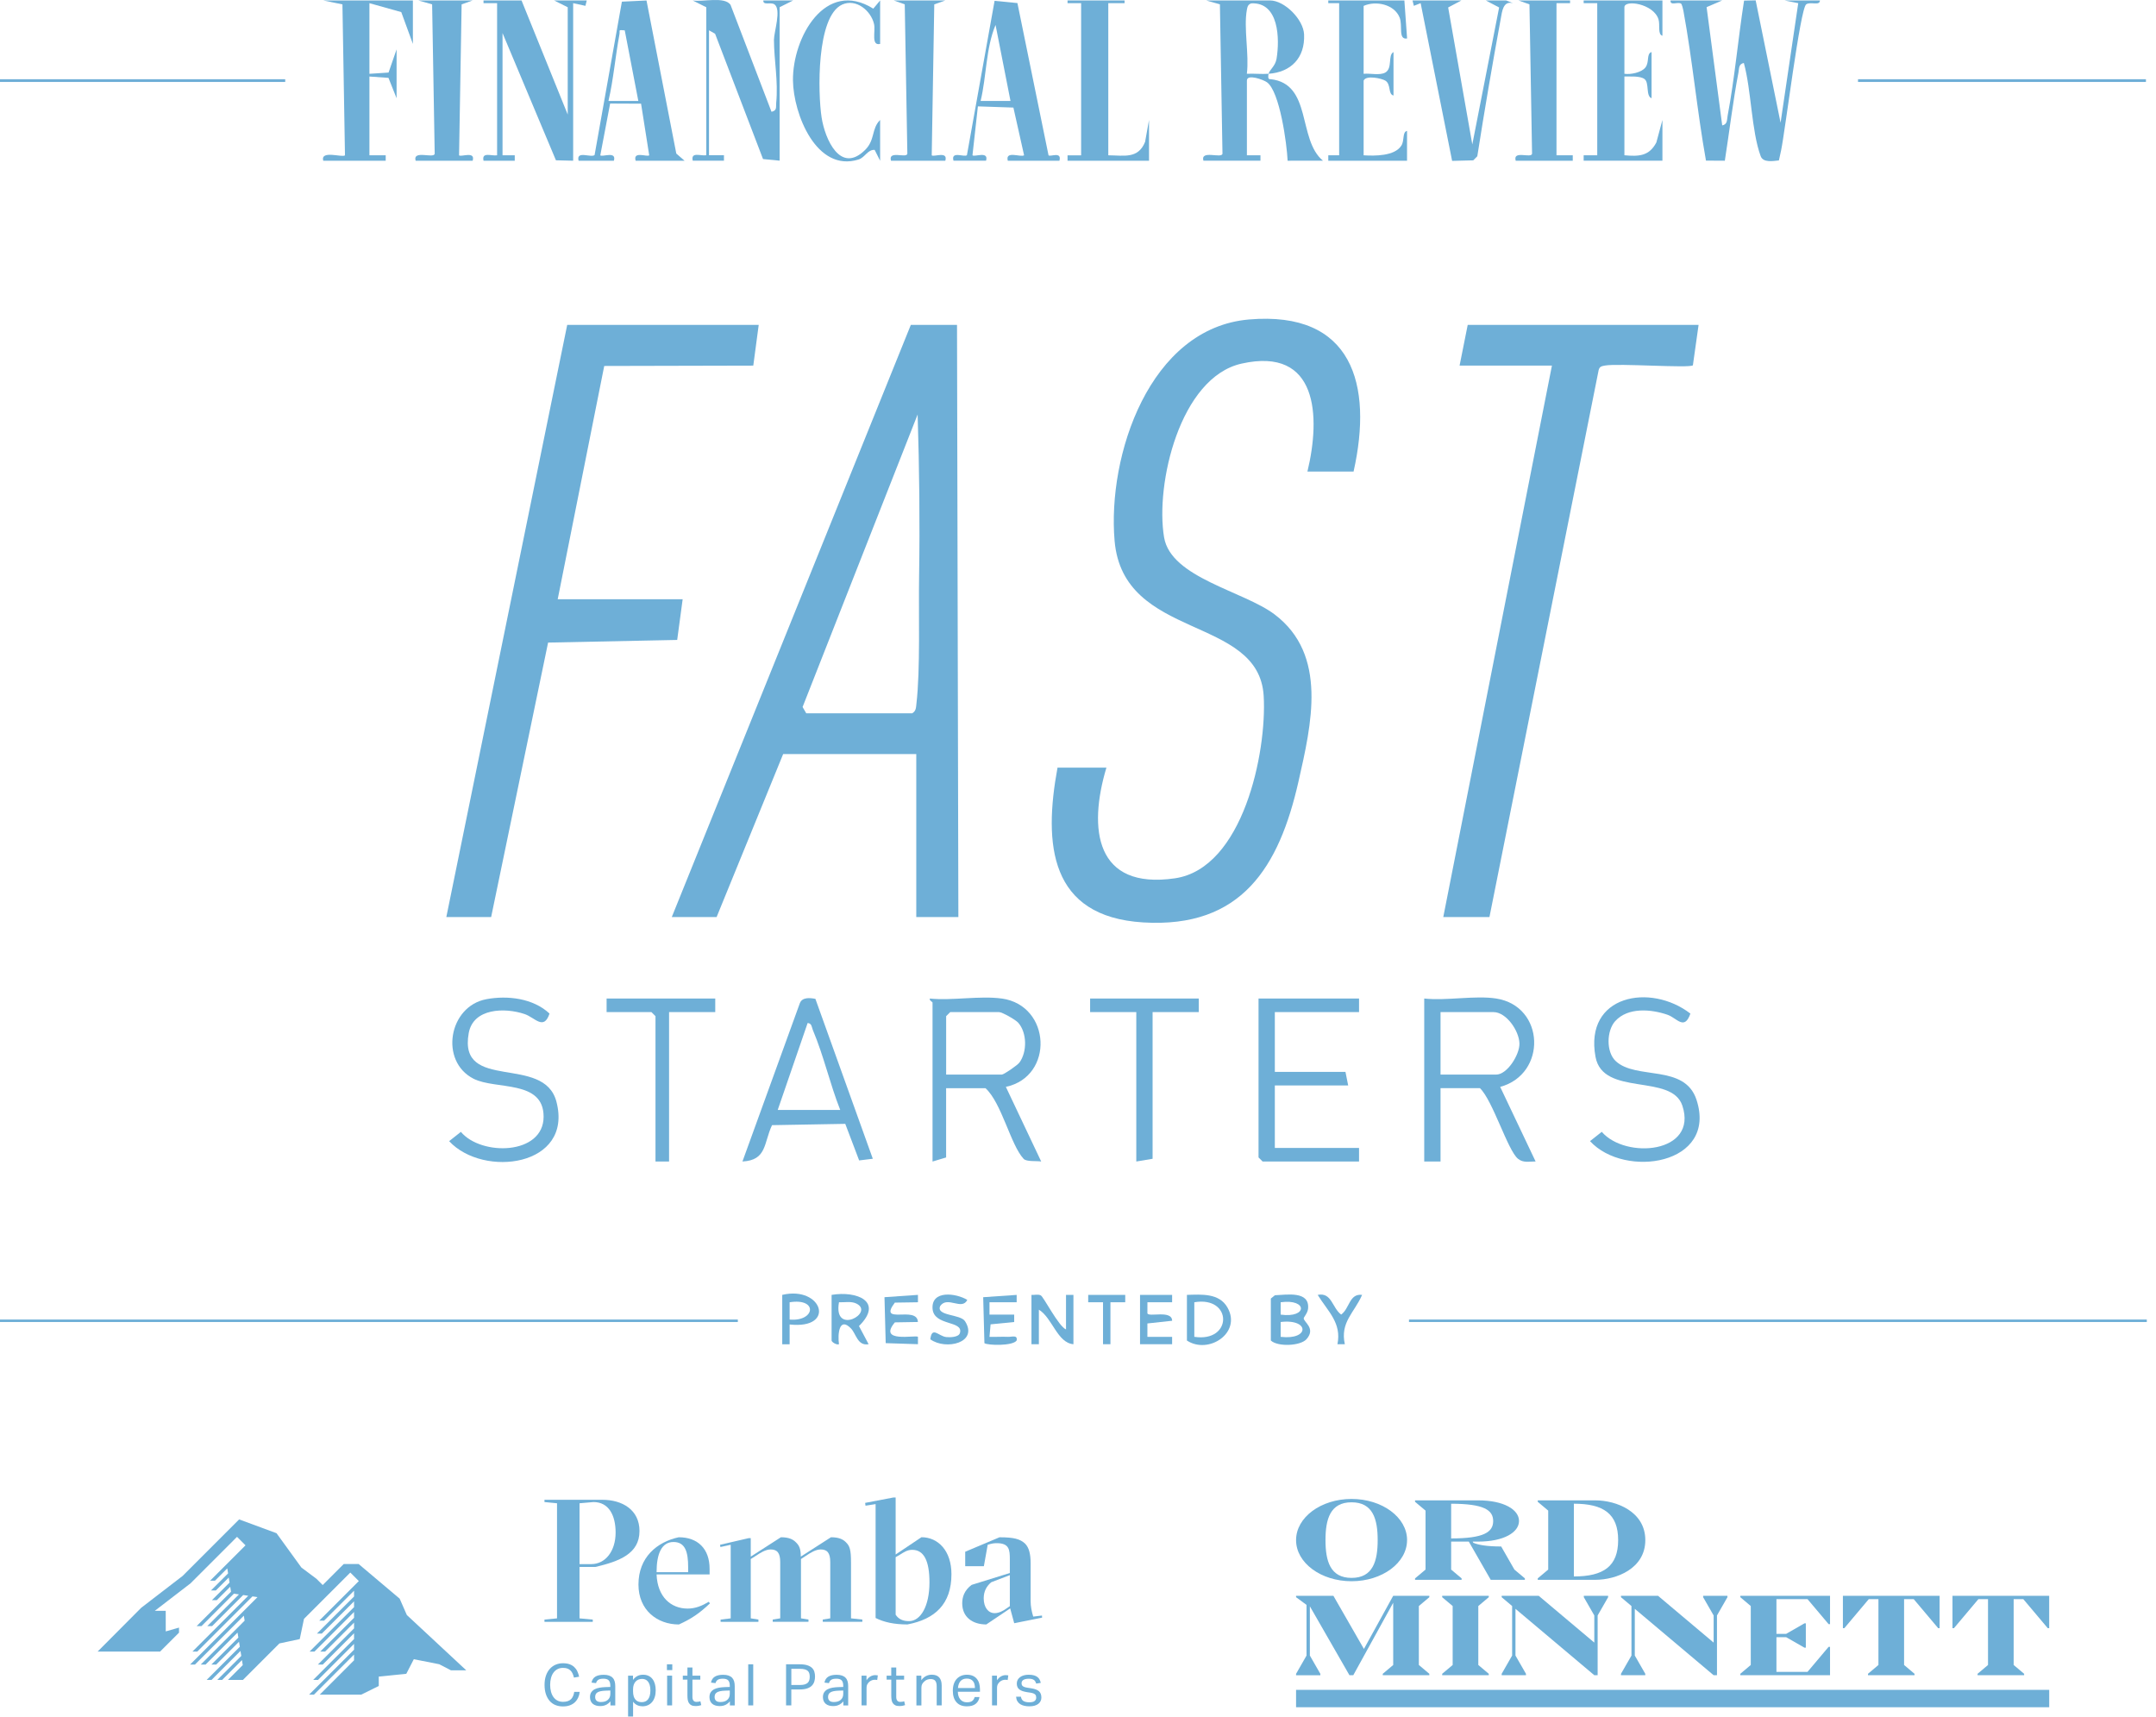 <svg width="226" height="180" viewBox="0 0 226 180" fill="none" xmlns="http://www.w3.org/2000/svg">
<path d="M100.318 34.055L100.46 96.129H96.047V79.044H82.094L75.118 96.129H70.42L95.477 34.055H100.318ZM84.515 74.773H95.62C96.027 74.523 96.013 74.207 96.061 73.791C96.482 70.195 96.28 64.269 96.343 60.405C96.434 54.764 96.368 49.081 96.189 43.449L84.13 74.113L84.515 74.773Z" fill="#6EAFD7"/>
<path d="M141.89 49.431H137.049C138.445 43.654 138.166 36.316 130.144 38.116C123.672 39.568 121.081 50.778 122.026 56.339C122.747 60.573 130.378 61.963 133.607 64.406C139.205 68.637 137.471 75.927 136.107 81.946C134.085 90.853 130.167 97.328 119.825 96.693C110.008 96.089 109.37 88.512 110.853 80.468H115.979C114.051 86.895 114.803 93.29 123.165 92.069C130.298 91.026 132.804 78.859 132.465 72.965C131.978 64.44 117.738 67.171 116.836 56.687C116.067 47.771 120.48 34.383 130.93 33.489C141.762 32.563 143.937 40.291 141.887 49.428L141.89 49.431Z" fill="#6EAFD7"/>
<path d="M79.531 34.055L78.962 38.326L63.338 38.363L58.461 62.814H71.559L70.986 67.082L57.453 67.359L51.484 96.129H46.786L59.457 34.055H79.531Z" fill="#6EAFD7"/>
<path d="M178.052 34.055L177.455 38.295C177.079 38.614 169.587 38.064 168.226 38.321C167.89 38.383 167.662 38.426 167.574 38.807L156.13 96.129H151.29L162.679 38.326H152.998L153.852 34.055H178.055H178.052Z" fill="#6EAFD7"/>
<path d="M156.839 104.671C161.962 105.471 162.181 112.593 157.255 113.934L160.968 121.753C160.287 121.747 159.681 121.927 159.12 121.468C158.038 120.583 156.475 115.343 155.131 114.068H151.002V121.756H149.293V104.671C151.608 104.928 154.621 104.324 156.839 104.671ZM151.002 112.644H156.839C157.992 112.644 159.305 110.551 159.274 109.381C159.239 108.054 157.898 106.095 156.554 106.095H151.002V112.644Z" fill="#6EAFD7"/>
<path d="M105.016 104.671C110.187 105.4 110.515 112.855 105.438 113.931L109.142 121.756C108.695 121.673 107.607 121.801 107.303 121.48C105.939 120.03 105.005 115.625 103.305 114.071H99.176V121.332L97.752 121.759V105.101C97.752 105.016 97.391 104.882 97.468 104.674C99.817 104.91 102.741 104.355 105.013 104.674L105.016 104.671ZM99.179 112.644H105.016C105.227 112.644 106.656 111.67 106.873 111.368C107.673 110.261 107.662 108.276 106.742 107.217C106.46 106.889 105.042 106.095 104.732 106.095H99.606L99.179 106.522V112.644Z" fill="#6EAFD7"/>
<path d="M142.46 104.671V106.095H133.633V112.359H141.036L141.321 113.783H133.633V120.332H142.46V121.756H132.351L131.924 121.329V104.671H142.46Z" fill="#6EAFD7"/>
<path d="M85.474 104.708L91.491 121.468L90.059 121.642L88.604 117.809L80.927 117.946C80.041 119.834 80.397 121.619 77.826 121.756L83.849 105.144C84.105 104.523 84.885 104.591 85.477 104.708H85.474ZM88.074 116.346C86.995 113.624 86.346 110.662 85.204 107.969C85.084 107.684 85.11 107.274 84.66 107.237L81.525 116.348H88.074V116.346Z" fill="#6EAFD7"/>
<path d="M50.983 104.74C53.216 104.327 55.889 104.643 57.604 106.249C56.994 108.063 56.083 106.664 54.984 106.297C52.928 105.605 49.608 105.662 49.133 108.299C48.008 114.523 57.014 110.474 58.327 115.486C60.109 122.285 50.676 123.501 47.08 119.623L48.312 118.649C50.442 121.203 56.977 121.092 56.983 117.06C56.989 113.151 51.957 114.264 49.634 113.077C46.043 111.24 47.034 105.471 50.986 104.742L50.983 104.74Z" fill="#6EAFD7"/>
<path d="M169.314 107.037C168.411 108.037 168.34 110.261 169.362 111.226C171.498 113.239 176.595 111.497 177.833 115.284C180.063 122.103 170.316 123.587 166.671 119.62L167.904 118.646C170.404 121.545 178.004 120.91 176.353 115.907C175.225 112.485 168.021 114.999 167.247 110.782C166.053 104.287 173.015 103.017 177.195 106.252C176.56 108.065 175.783 106.713 174.789 106.371C173.084 105.785 170.649 105.563 169.314 107.04V107.037Z" fill="#6EAFD7"/>
<path d="M125.66 104.671V106.095H120.819V121.471L119.111 121.756V106.095H114.27V104.671H125.66Z" fill="#6EAFD7"/>
<path d="M74.976 104.671V106.095H70.135V121.756H68.711V106.522L68.284 106.095H63.586V104.671H74.976Z" fill="#6EAFD7"/>
<path d="M180.527 0.048L178.892 0.749L180.529 13.146C181.093 13.033 181.016 12.563 181.093 12.147C181.842 8.161 182.192 4.072 182.819 0.065L184.035 0.037L186.646 12.865L188.499 0.333L187.076 0.051H190.774C190.752 0.649 189.775 0.137 189.331 0.456C188.699 0.911 187.121 13.784 186.7 15.775C186.626 16.122 186.546 16.472 186.472 16.817C185.837 16.882 184.823 17.076 184.561 16.37C183.582 13.713 183.588 9.451 182.796 6.6C182.232 6.717 182.312 7.184 182.232 7.6C181.648 10.646 181.284 13.784 180.803 16.848L178.827 16.837C177.893 11.634 177.414 6.31 176.458 1.113C176.423 0.928 176.307 0.438 176.21 0.376C175.862 0.162 175.059 0.638 175.111 0.051H180.521L180.527 0.048Z" fill="#6EAFD7"/>
<path d="M132.975 7.736C133.091 7.292 133.686 6.939 133.815 6.153C134.153 4.095 134.079 0.208 131.164 0.353C130.808 0.467 130.759 0.718 130.699 1.042C130.352 2.93 130.956 5.735 130.699 7.734C131.451 7.697 132.229 7.785 132.98 7.734C132.932 7.916 132.872 8.369 133.177 8.297C137.57 8.776 135.996 14.624 138.675 16.843L134.973 16.848C134.894 15.08 134.151 9.584 132.807 8.622C132.428 8.351 130.705 7.719 130.705 8.445V16.276H132.126V16.845H126.146C125.816 15.675 128.063 16.66 128.145 16.111L127.875 0.453L126.431 0.046H133.123C134.655 0.046 136.631 2.042 136.699 3.608C136.807 6.074 135.321 7.566 132.98 7.734L132.975 7.736Z" fill="#6EAFD7"/>
<path d="M54.67 0.048L59.511 12.008V0.76L58.09 0.051H61.504L61.367 0.612L60.081 0.333V16.848L58.275 16.803L52.677 3.465V16.279H53.959V16.851H50.687C50.465 15.88 51.527 16.378 52.108 16.279V0.333H50.684V0.048H54.67Z" fill="#6EAFD7"/>
<path d="M174.262 0.048V3.747C173.744 3.619 174.029 2.591 173.85 2.025C173.334 0.379 170.276 -0.068 170.276 0.757V7.734C170.928 7.836 172.056 7.603 172.469 7.084C172.93 6.506 172.554 5.632 173.123 5.456V10.296C172.491 10.077 172.913 8.662 172.372 8.278C171.891 7.936 170.865 8.033 170.276 8.018V16.276C171.785 16.41 172.867 16.378 173.627 14.929L174.262 12.574V16.845H166.005V16.279H167.429V0.333H166.005V0.048H174.262Z" fill="#6EAFD7"/>
<path d="M66.63 16.848C66.322 15.792 67.843 16.489 68.053 16.279L67.199 10.869L63.956 10.854L62.925 16.282C63.136 16.492 64.659 15.795 64.349 16.851H60.65C60.365 15.743 61.957 16.564 62.327 16.253L65.189 0.174L67.769 0.051L70.892 16.096L71.758 16.848H66.632H66.63ZM65.488 3.181C64.736 3.121 65.018 3.149 64.93 3.613C64.5 5.92 64.312 8.292 63.782 10.584H66.912L65.488 3.181Z" fill="#6EAFD7"/>
<path d="M74.033 0.76L72.612 0.051C73.677 0.225 75.927 -0.399 76.573 0.498L80.873 11.72C81.476 11.583 81.322 11.213 81.362 10.806C81.59 8.494 81.135 6.341 81.129 4.171C81.129 3.349 81.935 0.968 81.171 0.453C80.784 0.191 79.976 0.601 80.016 0.046H83.145L81.724 0.755V16.842L79.984 16.674L74.959 3.539L74.321 3.175V16.273H75.887V16.845H72.615C72.393 15.874 73.455 16.373 74.036 16.273V0.76H74.033Z" fill="#6EAFD7"/>
<path d="M105.64 16.848C105.352 15.746 107.001 16.524 107.348 16.276L106.229 11.276L102.507 11.15L101.938 16.279C102.146 16.487 103.672 15.792 103.362 16.845H99.948C99.651 15.78 101.092 16.518 101.357 16.265L104.256 0.088L106.65 0.322L109.911 16.282C110.09 16.467 111.329 15.835 111.053 16.848H105.642H105.64ZM105.924 10.584L104.358 2.614C103.336 5.048 103.416 8.01 102.792 10.584H105.924Z" fill="#6EAFD7"/>
<path d="M147.212 0.048L147.497 4.032C146.529 4.189 147.058 2.685 146.711 1.831C146.153 0.45 144.219 0.043 142.941 0.618V7.737C143.61 7.66 144.646 7.936 145.222 7.597C145.996 7.141 145.458 5.777 146.073 5.459V10.014C145.472 9.872 145.842 8.836 145.216 8.451C144.84 8.221 143.194 7.848 142.941 8.448V16.279C144.108 16.353 146.201 16.373 146.899 15.257C147.246 14.701 146.973 13.844 147.491 13.719V16.848H139.236V16.279H140.375V0.333H139.236V0.048H147.209H147.212Z" fill="#6EAFD7"/>
<path d="M43.281 0.048V4.604L42.062 1.267L38.725 0.333V7.737L40.73 7.606L41.572 5.174V10.299L40.721 8.161L38.725 8.021V16.279H40.431V16.848H33.882C33.571 15.698 35.892 16.549 36.162 16.282L35.895 0.458L33.884 0.048H43.281Z" fill="#6EAFD7"/>
<path d="M117.883 0.048V0.33L116.175 0.333V16.279C117.818 16.29 119.307 16.683 120.033 14.869L120.446 12.577V16.848H111.904V16.282H113.328V0.333H111.904V0.048H117.883Z" fill="#6EAFD7"/>
<path d="M153.191 0.048L151.802 0.783L154.333 15.14L157.144 0.783L155.754 0.051H157.892L158.599 0.33C157.551 0.063 157.46 1.17 157.303 2.025C156.426 6.794 155.606 11.586 154.857 16.378L154.433 16.808L152.217 16.865L148.917 0.33L148.205 0.612L148.066 0.048H153.191Z" fill="#6EAFD7"/>
<path d="M49.545 0.048L48.389 0.458L48.121 16.282C48.332 16.492 49.852 15.792 49.548 16.848H43.568C43.238 15.678 45.485 16.663 45.567 16.114L45.297 0.456L43.853 0.048H49.548H49.545Z" fill="#6EAFD7"/>
<path d="M164.581 0.048V0.33L163.157 0.333V16.279H164.863V16.848H158.883C158.55 15.712 160.518 16.637 160.597 16.113L160.324 0.456L159.168 0.046H164.578L164.581 0.048Z" fill="#6EAFD7"/>
<path d="M99.09 0.048L97.934 0.458L97.667 16.282C97.877 16.492 99.398 15.792 99.093 16.848H93.398C93.065 15.712 95.033 16.637 95.112 16.113L94.839 0.456L93.683 0.046H99.093L99.09 0.048Z" fill="#6EAFD7"/>
<path d="M92.256 16.848L91.684 15.709C90.935 15.675 90.679 16.504 89.996 16.72C85.568 18.107 83.165 11.916 83.122 8.445C83.065 3.947 86.507 -2.244 91.542 0.906L92.259 0.048V4.604C91.285 4.832 91.789 3.286 91.624 2.534C91.317 1.139 89.748 -0.188 88.278 0.481C85.559 1.723 85.73 9.767 86.123 12.307C86.479 14.602 88.102 18.292 90.693 15.709C91.752 14.653 91.334 13.48 92.259 12.577V16.848H92.256Z" fill="#6EAFD7"/>
<path d="M224.946 8.306H194.764V8.591H224.946V8.306Z" fill="#6EAFD7"/>
<path d="M29.898 8.306H0V8.591H29.898V8.306Z" fill="#6EAFD7"/>
<path d="M77.342 138.322H0V138.581H77.342V138.322Z" fill="#6EAFD7"/>
<path d="M225.037 138.322H147.696V138.581H225.037V138.322Z" fill="#6EAFD7"/>
<path d="M133.211 136.124L133.641 135.776C134.908 135.725 137.277 135.301 137.12 137.16C137.078 137.661 136.662 138.054 136.662 138.197C136.659 138.593 137.96 139.245 136.952 140.381C136.315 141.101 133.931 141.198 133.214 140.52V136.124H133.211ZM134.245 137.807C137.081 138.197 137.072 136.121 134.245 136.511V137.807ZM134.245 140.136C137.3 140.497 137.288 138.217 134.245 138.581V140.136Z" fill="#6EAFD7"/>
<path d="M108.122 135.737C108.435 135.768 108.828 135.64 109.104 135.794C109.403 135.959 110.978 139.054 111.744 139.359V135.737H112.521V140.91C110.824 140.768 110.315 138.151 108.899 137.288V140.91H108.122V135.737Z" fill="#6EAFD7"/>
<path d="M124.418 135.737C125.941 135.694 127.792 135.534 128.663 137.052C130.193 139.714 126.685 142.018 124.418 140.523V135.737ZM125.192 140.133C129.219 140.751 129.222 135.825 125.192 136.511V140.133Z" fill="#6EAFD7"/>
<path d="M87.171 135.737C89.83 135.292 92.649 136.434 90.041 139.005L91.052 140.907C89.887 141.115 89.751 139.825 89.207 139.262C87.957 137.963 87.794 139.885 87.945 140.907C87.703 141.019 87.171 140.68 87.171 140.52V135.734V135.737ZM87.945 136.511C87.31 140.062 91.755 137.596 89.756 136.642C89.215 136.383 88.529 136.537 87.945 136.511Z" fill="#6EAFD7"/>
<path d="M96.223 135.737V136.511L93.8 136.548C91.986 138.96 96.138 136.807 96.22 138.578L93.803 138.618C91.963 140.819 96.012 139.911 96.223 140.133V140.907L92.843 140.796L92.715 135.979L96.226 135.737H96.223Z" fill="#6EAFD7"/>
<path d="M106.571 135.737V136.511H103.723V137.807H106.311V138.581L103.837 138.826L103.723 140.136C104.367 140.156 105.022 140.107 105.668 140.136C106.067 140.153 106.69 139.894 106.568 140.52C106.163 141.113 103.529 141.036 103.191 140.799L103.062 135.981L106.573 135.739L106.571 135.737Z" fill="#6EAFD7"/>
<path d="M119.503 135.737H122.866V136.511H120.278L120.275 137.656C120.341 138.123 122.846 137.266 122.869 138.45L120.275 138.732V140.136H122.866V140.91H119.503V135.737Z" fill="#6EAFD7"/>
<path d="M101.397 136.258C100.839 137.417 99.315 135.811 98.555 136.904C98.094 137.969 100.676 137.738 101.158 138.499C102.59 140.757 99.142 141.571 97.519 140.392C97.689 138.974 98.384 140.07 99.19 140.159C99.583 140.201 100.483 140.181 100.619 139.746C101.044 138.385 97.86 139.04 97.752 137.163C97.641 135.238 100.172 135.534 101.397 136.261V136.258Z" fill="#6EAFD7"/>
<path d="M81.997 135.737C86.194 134.746 87.686 139.376 82.772 138.84V140.913H81.997V135.739V135.737ZM82.772 138.325C85.44 138.561 85.787 136.036 82.772 136.511V138.325Z" fill="#6EAFD7"/>
<path d="M142.781 135.737C141.975 137.602 140.46 138.595 140.97 140.91H140.196C140.654 138.672 139.188 137.462 138.125 135.739C139.6 135.438 139.635 137.092 140.583 137.801C141.471 137.18 141.428 135.569 142.781 135.737Z" fill="#6EAFD7"/>
<path d="M117.952 135.737V136.511H116.4V140.91H115.623V136.511H114.068L114.071 135.737H117.952Z" fill="#6EAFD7"/>
<path d="M214.807 177.141H135.859V178.963H214.807V177.141Z" fill="#6EAFD7"/>
<path d="M146.041 167.28H149.828V167.428L148.729 168.354V174.533L149.828 175.458V175.606H144.945V175.458L146.041 174.533V168.009L141.856 175.606H141.454L137.305 168.382V173.548L138.404 175.461V175.609H135.859V175.461L136.955 173.548V168.234L135.859 167.428V167.28H139.771L142.972 172.853L146.041 167.28Z" fill="#6EAFD7"/>
<path d="M166.022 167.428L167.121 169.342V172.187L161.292 167.28H157.411V167.428L158.507 168.354V173.545L157.411 175.458V175.606H159.957V175.458L158.858 173.545V168.647L167.121 175.606H167.471V169.342L168.57 167.428V167.28H166.022V167.428Z" fill="#6EAFD7"/>
<path d="M178.53 167.428L179.63 169.342V172.187L173.801 167.28H169.917V167.428L171.016 168.354V173.545L169.917 175.458V175.606H172.465V175.458L171.366 173.545V168.647L179.627 175.606H179.98V169.342L181.076 167.428V167.28H178.53V167.428Z" fill="#6EAFD7"/>
<path d="M151.175 167.428L152.274 168.354V174.533L151.175 175.458V175.606H156.059V175.458L154.962 174.533V168.354L156.059 167.428V167.28H151.175V167.428Z" fill="#6EAFD7"/>
<path d="M193.18 170.677H193.328L195.894 167.631H196.905V174.533L195.808 175.458V175.606H200.689V175.458L199.593 174.533V167.631H200.603L203.169 170.677H203.317V167.28H193.18V170.677Z" fill="#6EAFD7"/>
<path d="M204.667 167.28V170.677H204.818L207.383 167.631H208.391V174.533L207.295 175.458V175.606H212.178V175.458L211.079 174.533V167.631H212.09L214.656 170.677H214.804V167.28H204.667Z" fill="#6EAFD7"/>
<path d="M182.426 167.428L183.522 168.354V174.533L182.426 175.458V175.606H191.831V172.631H191.683L189.47 175.256H186.213V171.62H187.232L189.146 172.716H189.294V170.171H189.146L187.232 171.27H186.213V167.631H189.47L191.683 170.253H191.831V167.28H182.426V167.428Z" fill="#6EAFD7"/>
<path d="M141.676 157.129C138.464 157.129 135.859 159.06 135.859 161.443C135.859 163.827 138.461 165.754 141.676 165.754C144.891 165.754 147.493 163.824 147.493 161.443H147.496C147.496 159.06 144.891 157.129 141.676 157.129ZM141.676 165.404C139.432 165.404 138.943 163.63 138.943 161.443C138.943 159.256 139.432 157.48 141.676 157.48C143.92 157.48 144.413 159.254 144.413 161.443C144.413 163.633 143.923 165.404 141.676 165.404Z" fill="#6EAFD7"/>
<path d="M158.746 164.533L157.36 162.112H157.351C155.922 162.112 154.994 161.961 154.441 161.725L154.37 161.6H154.948C157.636 161.6 159.228 160.632 159.228 159.439C159.228 158.246 157.636 157.277 154.948 157.277H148.331V157.428L149.43 158.351V164.533L148.331 165.455V165.606H153.211V165.455L152.115 164.533V161.6H153.966L156.263 165.606H159.843V165.455L158.746 164.533ZM152.115 161.267V157.631C155.552 157.631 156.52 158.294 156.52 159.447C156.52 160.603 155.552 161.267 152.115 161.267Z" fill="#6EAFD7"/>
<path d="M167.229 157.277H161.192V157.428L162.289 158.351V164.533L161.192 165.455V165.606H167.229C169.421 165.606 172.468 164.442 172.468 161.443C172.468 158.445 169.421 157.277 167.229 157.277ZM164.979 165.253V157.628C168.097 157.628 169.621 158.695 169.621 161.44C169.621 164.185 168.097 165.253 164.979 165.253Z" fill="#6EAFD7"/>
<path fill-rule="evenodd" clip-rule="evenodd" d="M60.747 163.96H61.971C63.469 163.96 64.531 162.591 64.531 160.652C64.531 158.878 63.836 157.454 62.211 157.454L60.75 157.582V163.96H60.747ZM60.747 164.254V169.647L62.136 169.775V170.011H57.074V169.775L58.389 169.647V157.582L57.074 157.454V157.218H63.142C65.243 157.218 67.034 158.277 67.034 160.489C67.034 162.884 64.896 163.67 62.427 164.254H60.744H60.747Z" fill="#6EAFD7"/>
<path fill-rule="evenodd" clip-rule="evenodd" d="M68.825 164.803H72.134V164.273C72.134 162.702 71.84 161.642 70.599 161.642C69.358 161.642 68.825 162.867 68.825 164.806M66.926 166.099C66.926 163.248 68.862 161.64 71.148 161.144C73.142 161.144 74.383 162.351 74.383 164.453V165.039H68.825C68.916 167.414 70.343 168.621 72.08 168.621C72.903 168.621 73.597 168.328 74.292 167.91L74.42 168.075C73.304 169.134 72.484 169.684 71.166 170.287C68.899 170.287 66.926 168.79 66.926 166.102" fill="#6EAFD7"/>
<path fill-rule="evenodd" clip-rule="evenodd" d="M79.502 170.011H75.536V169.775L76.595 169.647V161.933L75.516 162.169L75.479 161.933L78.477 161.238H78.697V163.174L81.857 161.144C82.717 161.144 83.136 161.38 83.412 161.657C83.759 161.987 83.942 162.314 83.942 163.174L87.105 161.144C87.965 161.144 88.383 161.38 88.66 161.657C89.081 162.058 89.206 162.46 89.206 163.795V169.644L90.394 169.772V170.008H86.245V169.772L87.031 169.644V163.758C87.031 162.77 86.704 162.423 86.026 162.423C85.496 162.423 84.93 162.787 84.491 163.08L83.962 163.428V169.644L84.747 169.772V170.008H81V169.772L81.786 169.644V163.758C81.786 162.77 81.459 162.423 80.781 162.423C80.251 162.423 79.685 162.787 79.246 163.08L78.697 163.428V169.644L79.5 169.772V170.008L79.502 170.011Z" fill="#6EAFD7"/>
<path fill-rule="evenodd" clip-rule="evenodd" d="M95.622 162.463C95.11 162.463 94.762 162.699 94.27 163.012L93.885 163.231V169.262C94.195 169.738 94.654 169.937 95.292 169.937C96.479 169.937 97.43 168.402 97.43 165.879C97.43 163.613 96.847 162.463 95.622 162.463ZM95.129 170.284C93.723 170.284 92.661 170.048 91.784 169.607V157.67L90.725 157.836L90.688 157.542L93.649 156.976H93.885V162.952L96.59 161.141C98.327 161.141 99.734 162.548 99.734 165.017C99.734 168.143 98.014 169.732 95.127 170.282" fill="#6EAFD7"/>
<path fill-rule="evenodd" clip-rule="evenodd" d="M105.858 165.113L103.902 165.862C103.426 166.264 103.116 166.793 103.116 167.545C103.116 168.496 103.592 169.1 104.266 169.1C104.705 169.1 105.18 168.844 105.454 168.641L105.855 168.368V165.113H105.858ZM104.779 161.147C106.277 161.147 106.934 161.329 107.447 161.805C107.868 162.226 108.034 162.901 108.034 163.869V167.836C108.034 168.385 108.142 168.932 108.307 169.461L109.221 169.35L109.238 169.57L106.314 170.156L105.892 168.602L103.387 170.284C101.943 170.284 100.864 169.516 100.864 168.072C100.864 167.431 101.066 166.719 101.852 166.136L105.855 164.891V163.465C105.855 162.46 105.801 161.765 104.486 161.765C104.155 161.765 103.973 161.802 103.535 161.93L103.133 164.18H101.177V162.662L104.779 161.144V161.147Z" fill="#6EAFD7"/>
<path fill-rule="evenodd" clip-rule="evenodd" d="M60.601 177.958C60.516 178.146 60.402 178.309 60.257 178.445C60.112 178.582 59.935 178.687 59.73 178.764C59.522 178.841 59.283 178.878 59.01 178.878C58.711 178.878 58.446 178.827 58.207 178.727C57.97 178.627 57.768 178.479 57.603 178.286C57.438 178.092 57.31 177.856 57.219 177.577C57.128 177.298 57.082 176.979 57.082 176.62C57.082 176.261 57.13 175.937 57.227 175.655C57.324 175.373 57.458 175.136 57.632 174.943C57.805 174.749 58.007 174.604 58.244 174.502C58.48 174.402 58.733 174.351 59.007 174.351C59.28 174.351 59.502 174.385 59.696 174.453C59.89 174.521 60.052 174.618 60.189 174.744C60.322 174.869 60.433 175.017 60.516 175.191C60.599 175.364 60.661 175.555 60.707 175.763L60.163 175.854C60.126 175.697 60.08 175.555 60.021 175.43C59.964 175.304 59.887 175.196 59.798 175.108C59.707 175.02 59.599 174.951 59.474 174.906C59.349 174.86 59.195 174.838 59.013 174.838C58.799 174.838 58.611 174.88 58.443 174.968C58.275 175.054 58.136 175.176 58.022 175.33C57.908 175.484 57.819 175.672 57.76 175.891C57.7 176.11 57.669 176.352 57.669 176.617C57.669 176.882 57.7 177.124 57.76 177.343C57.819 177.562 57.908 177.75 58.022 177.907C58.136 178.064 58.278 178.183 58.443 178.269C58.611 178.354 58.802 178.397 59.018 178.397C59.215 178.397 59.383 178.371 59.522 178.323C59.662 178.271 59.776 178.2 59.867 178.109C59.958 178.015 60.029 177.907 60.08 177.776C60.132 177.648 60.172 177.506 60.194 177.355H60.767C60.744 177.571 60.69 177.773 60.604 177.961" fill="#6EAFD7"/>
<path fill-rule="evenodd" clip-rule="evenodd" d="M63.477 177.226C63.264 177.235 63.087 177.255 62.945 177.286C62.805 177.318 62.691 177.363 62.612 177.417C62.529 177.471 62.472 177.54 62.438 177.619C62.404 177.699 62.387 177.793 62.387 177.898C62.387 178.055 62.435 178.18 62.529 178.274C62.623 178.368 62.78 178.417 62.996 178.417C63.306 178.417 63.548 178.34 63.719 178.186C63.893 178.032 63.978 177.824 63.978 177.56V177.209L63.477 177.226ZM63.56 178.693C63.386 178.792 63.173 178.841 62.913 178.841C62.757 178.841 62.612 178.821 62.483 178.784C62.352 178.747 62.242 178.687 62.145 178.61C62.051 178.531 61.977 178.434 61.925 178.317C61.874 178.2 61.846 178.064 61.846 177.907C61.846 177.693 61.891 177.52 61.982 177.389C62.074 177.258 62.193 177.152 62.344 177.075C62.495 176.999 62.666 176.945 62.854 176.913C63.042 176.882 63.238 176.862 63.44 176.853L63.976 176.836V176.717C63.976 176.452 63.919 176.261 63.808 176.144C63.694 176.028 63.511 175.971 63.258 175.971C63.005 175.971 62.825 176.011 62.709 176.093C62.592 176.176 62.515 176.29 62.481 176.435L62.005 176.381C62.062 176.096 62.196 175.888 62.41 175.757C62.623 175.626 62.913 175.561 63.278 175.561C63.503 175.561 63.694 175.589 63.847 175.643C64.001 175.697 64.129 175.774 64.223 175.877C64.32 175.976 64.388 176.102 64.431 176.25C64.474 176.398 64.494 176.566 64.494 176.751V178.778H63.987V178.351C63.873 178.488 63.731 178.605 63.56 178.704V178.693Z" fill="#6EAFD7"/>
<path fill-rule="evenodd" clip-rule="evenodd" d="M66.422 177.813C66.467 177.955 66.53 178.072 66.612 178.166C66.692 178.257 66.789 178.326 66.903 178.368C67.017 178.411 67.139 178.431 67.27 178.431C67.401 178.431 67.518 178.408 67.629 178.365C67.74 178.32 67.834 178.249 67.916 178.152C67.996 178.052 68.062 177.924 68.107 177.768C68.153 177.611 68.176 177.42 68.176 177.195C68.176 176.97 68.15 176.774 68.102 176.62C68.05 176.466 67.985 176.341 67.905 176.25C67.825 176.159 67.734 176.09 67.632 176.051C67.529 176.011 67.424 175.991 67.316 175.991C67.179 175.991 67.051 176.013 66.937 176.059C66.82 176.105 66.718 176.173 66.632 176.264C66.547 176.355 66.479 176.469 66.43 176.609C66.382 176.748 66.359 176.908 66.359 177.087V177.298C66.359 177.5 66.382 177.671 66.427 177.813H66.422ZM66.353 175.652V176.099C66.481 175.922 66.632 175.789 66.803 175.695C66.974 175.603 67.173 175.555 67.404 175.555C67.635 175.555 67.82 175.595 67.988 175.675C68.156 175.754 68.292 175.868 68.403 176.014C68.514 176.159 68.597 176.33 68.651 176.529C68.705 176.728 68.734 176.947 68.734 177.189C68.734 177.446 68.702 177.679 68.637 177.887C68.571 178.095 68.48 178.272 68.358 178.414C68.238 178.559 68.09 178.67 67.919 178.747C67.749 178.827 67.558 178.864 67.344 178.864C67.168 178.864 66.994 178.83 66.823 178.758C66.652 178.687 66.499 178.562 66.362 178.383V179.94H65.838V175.652H66.356H66.353Z" fill="#6EAFD7"/>
<path fill-rule="evenodd" clip-rule="evenodd" d="M70.454 178.77H69.93V175.652H70.454V178.77ZM70.471 175.071H69.91V174.462H70.471V175.071Z" fill="#6EAFD7"/>
<path fill-rule="evenodd" clip-rule="evenodd" d="M71.575 176.068V175.652H72.059V174.8H72.583V175.652H73.409V176.068H72.583V177.896C72.583 178.049 72.617 178.172 72.686 178.263C72.754 178.354 72.859 178.402 72.999 178.402C73.087 178.402 73.164 178.397 73.232 178.385C73.298 178.374 73.361 178.357 73.418 178.337L73.509 178.741C73.429 178.77 73.341 178.792 73.247 178.81C73.153 178.827 73.042 178.838 72.911 178.838C72.734 178.838 72.592 178.812 72.484 178.758C72.375 178.707 72.29 178.633 72.224 178.536C72.159 178.439 72.116 178.326 72.093 178.192C72.071 178.058 72.059 177.913 72.059 177.756V176.068H71.575Z" fill="#6EAFD7"/>
<path fill-rule="evenodd" clip-rule="evenodd" d="M76 177.226C75.787 177.235 75.61 177.255 75.468 177.286C75.328 177.318 75.214 177.363 75.135 177.417C75.052 177.471 74.992 177.54 74.958 177.619C74.924 177.699 74.907 177.793 74.907 177.898C74.907 178.055 74.955 178.18 75.049 178.274C75.143 178.368 75.3 178.417 75.516 178.417C75.826 178.417 76.066 178.34 76.239 178.186C76.413 178.032 76.499 177.824 76.499 177.56V177.209L75.997 177.226H76ZM76.086 178.693C75.912 178.792 75.698 178.841 75.439 178.841C75.283 178.841 75.138 178.821 75.007 178.784C74.876 178.747 74.764 178.687 74.668 178.61C74.574 178.531 74.5 178.434 74.448 178.317C74.397 178.2 74.369 178.064 74.369 177.907C74.369 177.693 74.414 177.52 74.505 177.389C74.596 177.258 74.716 177.152 74.867 177.075C75.018 176.999 75.189 176.945 75.377 176.913C75.565 176.882 75.761 176.862 75.963 176.853L76.499 176.836V176.717C76.499 176.452 76.442 176.261 76.331 176.144C76.217 176.028 76.034 175.971 75.781 175.971C75.528 175.971 75.348 176.011 75.231 176.093C75.115 176.176 75.038 176.29 75.004 176.435L74.528 176.381C74.585 176.096 74.719 175.888 74.932 175.757C75.146 175.626 75.436 175.561 75.801 175.561C76.026 175.561 76.217 175.589 76.37 175.643C76.524 175.697 76.652 175.774 76.746 175.877C76.84 175.979 76.911 176.102 76.954 176.25C76.997 176.398 77.017 176.566 77.017 176.751V178.778H76.51V178.351C76.396 178.488 76.254 178.605 76.083 178.704L76.086 178.693Z" fill="#6EAFD7"/>
<path fill-rule="evenodd" clip-rule="evenodd" d="M78.432 178.77H78.956V174.462H78.432V178.77Z" fill="#6EAFD7"/>
<path fill-rule="evenodd" clip-rule="evenodd" d="M84.355 176.569C84.491 176.529 84.597 176.469 84.674 176.395C84.75 176.318 84.805 176.227 84.833 176.122C84.864 176.016 84.879 175.897 84.879 175.763C84.879 175.629 84.862 175.507 84.83 175.401C84.799 175.296 84.742 175.211 84.662 175.142C84.582 175.074 84.474 175.023 84.34 174.988C84.207 174.954 84.036 174.937 83.831 174.937H82.951V176.631H83.836C84.044 176.631 84.218 176.611 84.355 176.572V176.569ZM83.842 174.462C84.161 174.462 84.423 174.496 84.628 174.564C84.836 174.633 84.998 174.724 85.118 174.84C85.237 174.957 85.32 175.094 85.365 175.248C85.411 175.401 85.434 175.566 85.434 175.74C85.434 175.922 85.411 176.093 85.363 176.258C85.314 176.424 85.229 176.569 85.109 176.694C84.99 176.819 84.824 176.916 84.619 176.99C84.414 177.061 84.155 177.098 83.842 177.098H82.948V178.77H82.398V174.462H83.839H83.842Z" fill="#6EAFD7"/>
<path fill-rule="evenodd" clip-rule="evenodd" d="M87.894 177.226C87.68 177.235 87.504 177.255 87.361 177.286C87.222 177.318 87.108 177.363 87.028 177.417C86.946 177.471 86.889 177.54 86.852 177.619C86.817 177.699 86.8 177.793 86.8 177.898C86.8 178.055 86.849 178.18 86.943 178.274C87.037 178.368 87.193 178.417 87.41 178.417C87.72 178.417 87.962 178.34 88.133 178.186C88.307 178.032 88.392 177.824 88.392 177.56V177.209L87.891 177.226H87.894ZM87.976 178.693C87.803 178.792 87.589 178.841 87.33 178.841C87.173 178.841 87.028 178.821 86.9 178.784C86.769 178.747 86.655 178.687 86.561 178.61C86.467 178.531 86.393 178.434 86.342 178.317C86.291 178.2 86.262 178.064 86.262 177.907C86.262 177.693 86.308 177.52 86.399 177.389C86.49 177.258 86.61 177.152 86.76 177.075C86.911 176.999 87.082 176.945 87.27 176.913C87.458 176.882 87.655 176.862 87.857 176.853L88.392 176.836V176.717C88.392 176.452 88.335 176.261 88.224 176.144C88.11 176.028 87.928 175.971 87.674 175.971C87.421 175.971 87.242 176.011 87.125 176.093C87.008 176.176 86.931 176.29 86.897 176.435L86.422 176.381C86.479 176.096 86.612 175.888 86.826 175.757C87.04 175.626 87.33 175.561 87.695 175.561C87.919 175.561 88.11 175.589 88.264 175.643C88.418 175.697 88.546 175.774 88.64 175.877C88.737 175.976 88.805 176.102 88.848 176.25C88.89 176.398 88.91 176.566 88.91 176.751V178.778H88.403V178.351C88.29 178.488 88.147 178.605 87.976 178.704V178.693Z" fill="#6EAFD7"/>
<path fill-rule="evenodd" clip-rule="evenodd" d="M90.83 175.652V176.136C90.947 175.962 91.083 175.831 91.24 175.737C91.396 175.646 91.564 175.598 91.741 175.598C91.849 175.598 91.943 175.606 92.017 175.621L91.952 176.11C91.912 176.102 91.872 176.096 91.832 176.09C91.792 176.085 91.747 176.082 91.698 176.082C91.601 176.082 91.502 176.099 91.402 176.133C91.302 176.167 91.206 176.224 91.117 176.304C91.029 176.381 90.961 176.469 90.909 176.569C90.858 176.668 90.835 176.785 90.835 176.919V178.77H90.311V175.652H90.83Z" fill="#6EAFD7"/>
<path fill-rule="evenodd" clip-rule="evenodd" d="M92.939 176.068V175.652H93.424V174.8H93.947V175.652H94.773V176.068H93.947V177.896C93.947 178.049 93.982 178.172 94.05 178.263C94.118 178.354 94.224 178.402 94.363 178.402C94.451 178.402 94.528 178.397 94.597 178.385C94.662 178.374 94.725 178.357 94.782 178.337L94.873 178.741C94.793 178.77 94.705 178.792 94.611 178.81C94.517 178.827 94.406 178.838 94.275 178.838C94.098 178.838 93.956 178.812 93.848 178.758C93.74 178.707 93.654 178.633 93.589 178.536C93.523 178.439 93.481 178.326 93.46 178.192C93.438 178.058 93.426 177.913 93.426 177.756V176.068H92.942H92.939Z" fill="#6EAFD7"/>
<path fill-rule="evenodd" clip-rule="evenodd" d="M96.576 175.652V176.127C96.73 175.922 96.898 175.774 97.083 175.686C97.268 175.598 97.464 175.552 97.669 175.552C98.022 175.552 98.284 175.649 98.455 175.843C98.626 176.036 98.712 176.318 98.712 176.694V178.77H98.188V176.796C98.188 176.506 98.136 176.304 98.031 176.184C97.926 176.065 97.766 176.008 97.55 176.008C97.433 176.008 97.316 176.028 97.202 176.068C97.088 176.107 96.983 176.173 96.892 176.261C96.792 176.349 96.716 176.443 96.661 176.543C96.61 176.643 96.585 176.768 96.585 176.927V178.773H96.061V175.655H96.579L96.576 175.652Z" fill="#6EAFD7"/>
<path fill-rule="evenodd" clip-rule="evenodd" d="M102.148 176.543C102.117 176.424 102.066 176.318 101.997 176.233C101.929 176.147 101.841 176.079 101.733 176.031C101.624 175.982 101.493 175.959 101.34 175.959C101.063 175.959 100.847 176.045 100.69 176.213C100.537 176.381 100.443 176.629 100.417 176.95H102.197C102.197 176.802 102.18 176.666 102.148 176.546M102.274 178.607C102.057 178.781 101.75 178.867 101.348 178.867C100.873 178.867 100.511 178.724 100.258 178.434C100.004 178.146 99.879 177.745 99.879 177.229C99.879 176.959 99.916 176.72 99.987 176.512C100.058 176.304 100.161 176.127 100.292 175.988C100.423 175.848 100.579 175.74 100.759 175.666C100.941 175.592 101.137 175.555 101.348 175.555C101.59 175.555 101.798 175.592 101.969 175.669C102.143 175.746 102.285 175.851 102.393 175.985C102.504 176.119 102.587 176.278 102.641 176.463C102.695 176.648 102.723 176.851 102.723 177.073V177.338H100.406C100.406 177.494 100.426 177.639 100.468 177.776C100.511 177.91 100.571 178.027 100.651 178.126C100.73 178.226 100.827 178.303 100.944 178.36C101.061 178.417 101.194 178.445 101.348 178.445C101.61 178.445 101.801 178.397 101.921 178.297C102.04 178.197 102.123 178.066 102.168 177.896H102.675C102.624 178.197 102.49 178.434 102.274 178.607Z" fill="#6EAFD7"/>
<path fill-rule="evenodd" clip-rule="evenodd" d="M104.506 175.652V176.136C104.623 175.962 104.759 175.831 104.916 175.737C105.073 175.646 105.241 175.598 105.417 175.598C105.525 175.598 105.619 175.606 105.693 175.621L105.628 176.11C105.588 176.102 105.548 176.096 105.508 176.09C105.468 176.085 105.423 176.082 105.374 176.082C105.278 176.082 105.178 176.099 105.078 176.133C104.979 176.167 104.882 176.224 104.794 176.304C104.705 176.381 104.637 176.469 104.586 176.569C104.534 176.668 104.512 176.785 104.512 176.919V178.77H103.988V175.652H104.506Z" fill="#6EAFD7"/>
<path fill-rule="evenodd" clip-rule="evenodd" d="M107.29 178.314C107.436 178.4 107.638 178.445 107.891 178.445C108.145 178.445 108.344 178.4 108.455 178.309C108.566 178.217 108.62 178.098 108.62 177.95C108.62 177.89 108.612 177.833 108.597 177.779C108.583 177.725 108.558 177.676 108.515 177.634C108.475 177.591 108.418 177.554 108.347 177.523C108.276 177.491 108.179 177.466 108.062 177.443L107.663 177.383C107.487 177.355 107.333 177.318 107.199 177.275C107.066 177.229 106.954 177.172 106.86 177.104C106.767 177.033 106.698 176.947 106.653 176.845C106.607 176.742 106.584 176.62 106.584 176.475C106.584 176.33 106.616 176.201 106.678 176.088C106.741 175.974 106.826 175.88 106.937 175.8C107.048 175.72 107.179 175.66 107.33 175.618C107.481 175.575 107.644 175.555 107.823 175.555C108.048 175.555 108.236 175.578 108.387 175.621C108.538 175.663 108.66 175.726 108.757 175.803C108.854 175.88 108.928 175.971 108.979 176.073C109.03 176.176 109.073 176.29 109.099 176.406L108.623 176.486C108.595 176.401 108.563 176.327 108.526 176.264C108.489 176.199 108.441 176.147 108.381 176.105C108.321 176.062 108.247 176.031 108.162 176.008C108.076 175.985 107.968 175.974 107.84 175.974C107.695 175.974 107.575 175.988 107.478 176.014C107.382 176.039 107.305 176.076 107.245 176.119C107.188 176.162 107.145 176.213 107.122 176.267C107.097 176.321 107.085 176.378 107.085 176.438C107.085 176.503 107.094 176.56 107.111 176.609C107.128 176.66 107.157 176.703 107.202 176.742C107.245 176.779 107.308 176.814 107.384 176.842C107.461 176.871 107.558 176.893 107.681 176.913L108.133 176.984C108.501 177.044 108.763 177.15 108.922 177.298C109.081 177.446 109.161 177.665 109.161 177.95C109.161 178.084 109.136 178.203 109.081 178.314C109.027 178.425 108.95 178.522 108.845 178.605C108.74 178.687 108.609 178.753 108.452 178.798C108.296 178.844 108.113 178.867 107.903 178.867C107.715 178.867 107.538 178.85 107.376 178.813C107.214 178.775 107.068 178.719 106.946 178.642C106.821 178.562 106.721 178.459 106.644 178.331C106.567 178.203 106.524 178.047 106.51 177.861H107.017C107.054 178.078 107.145 178.232 107.29 178.317" fill="#6EAFD7"/>
<path fill-rule="evenodd" clip-rule="evenodd" d="M42.646 169.296L41.894 167.579L37.594 163.949H36.031L33.827 166.153L33.172 165.498L31.592 164.316L28.986 160.72L25.066 159.273L19.146 165.196L14.801 168.539L10.233 173.129H16.782L18.764 171.147V170.615L17.375 171.013L17.372 168.858H16.224L19.972 165.976L24.846 161.101L25.735 161.99L22.025 165.7H22.534L23.824 164.407L23.91 164.931L22.119 166.719H22.628L23.978 165.37L24.063 165.894L22.215 167.739H22.725L24.132 166.332L24.217 166.853L20.609 170.461H21.119L24.522 167.058L25.049 167.135L21.726 170.461H22.232L25.493 167.201L26.022 167.278L20.171 173.129H20.681L26.467 167.343L26.993 167.42L19.926 174.49H20.436L25.561 169.365L25.644 169.886L21.042 174.49H21.549L24.901 171.139L24.986 171.66L22.156 174.49H22.665L25.054 172.098L25.14 172.622L21.663 176.099H22.173L25.208 173.061L25.293 173.582L22.776 176.099H23.286L25.362 174.02L25.447 174.544L23.892 176.099H25.464L29.288 172.275L31.421 171.819L31.865 169.698L36.72 164.843L37.614 165.737L33.468 169.883H33.975L37.113 166.748V167.354L33.221 171.244H33.73L37.113 167.861V168.468L32.452 173.129H32.962L37.113 168.977V169.584L33.568 173.129H34.078L37.113 170.091V170.697L33.323 174.49H33.833L37.113 171.207V171.813L32.828 176.099H33.337L37.113 172.323V172.93L32.398 177.645H32.907L37.113 173.437V174.043L33.514 177.645H37.862L39.704 176.734V175.749L42.589 175.458L43.377 173.929L46.045 174.456L47.273 175.094H48.876L42.646 169.296Z" fill="#6EAFD7"/>
</svg>
